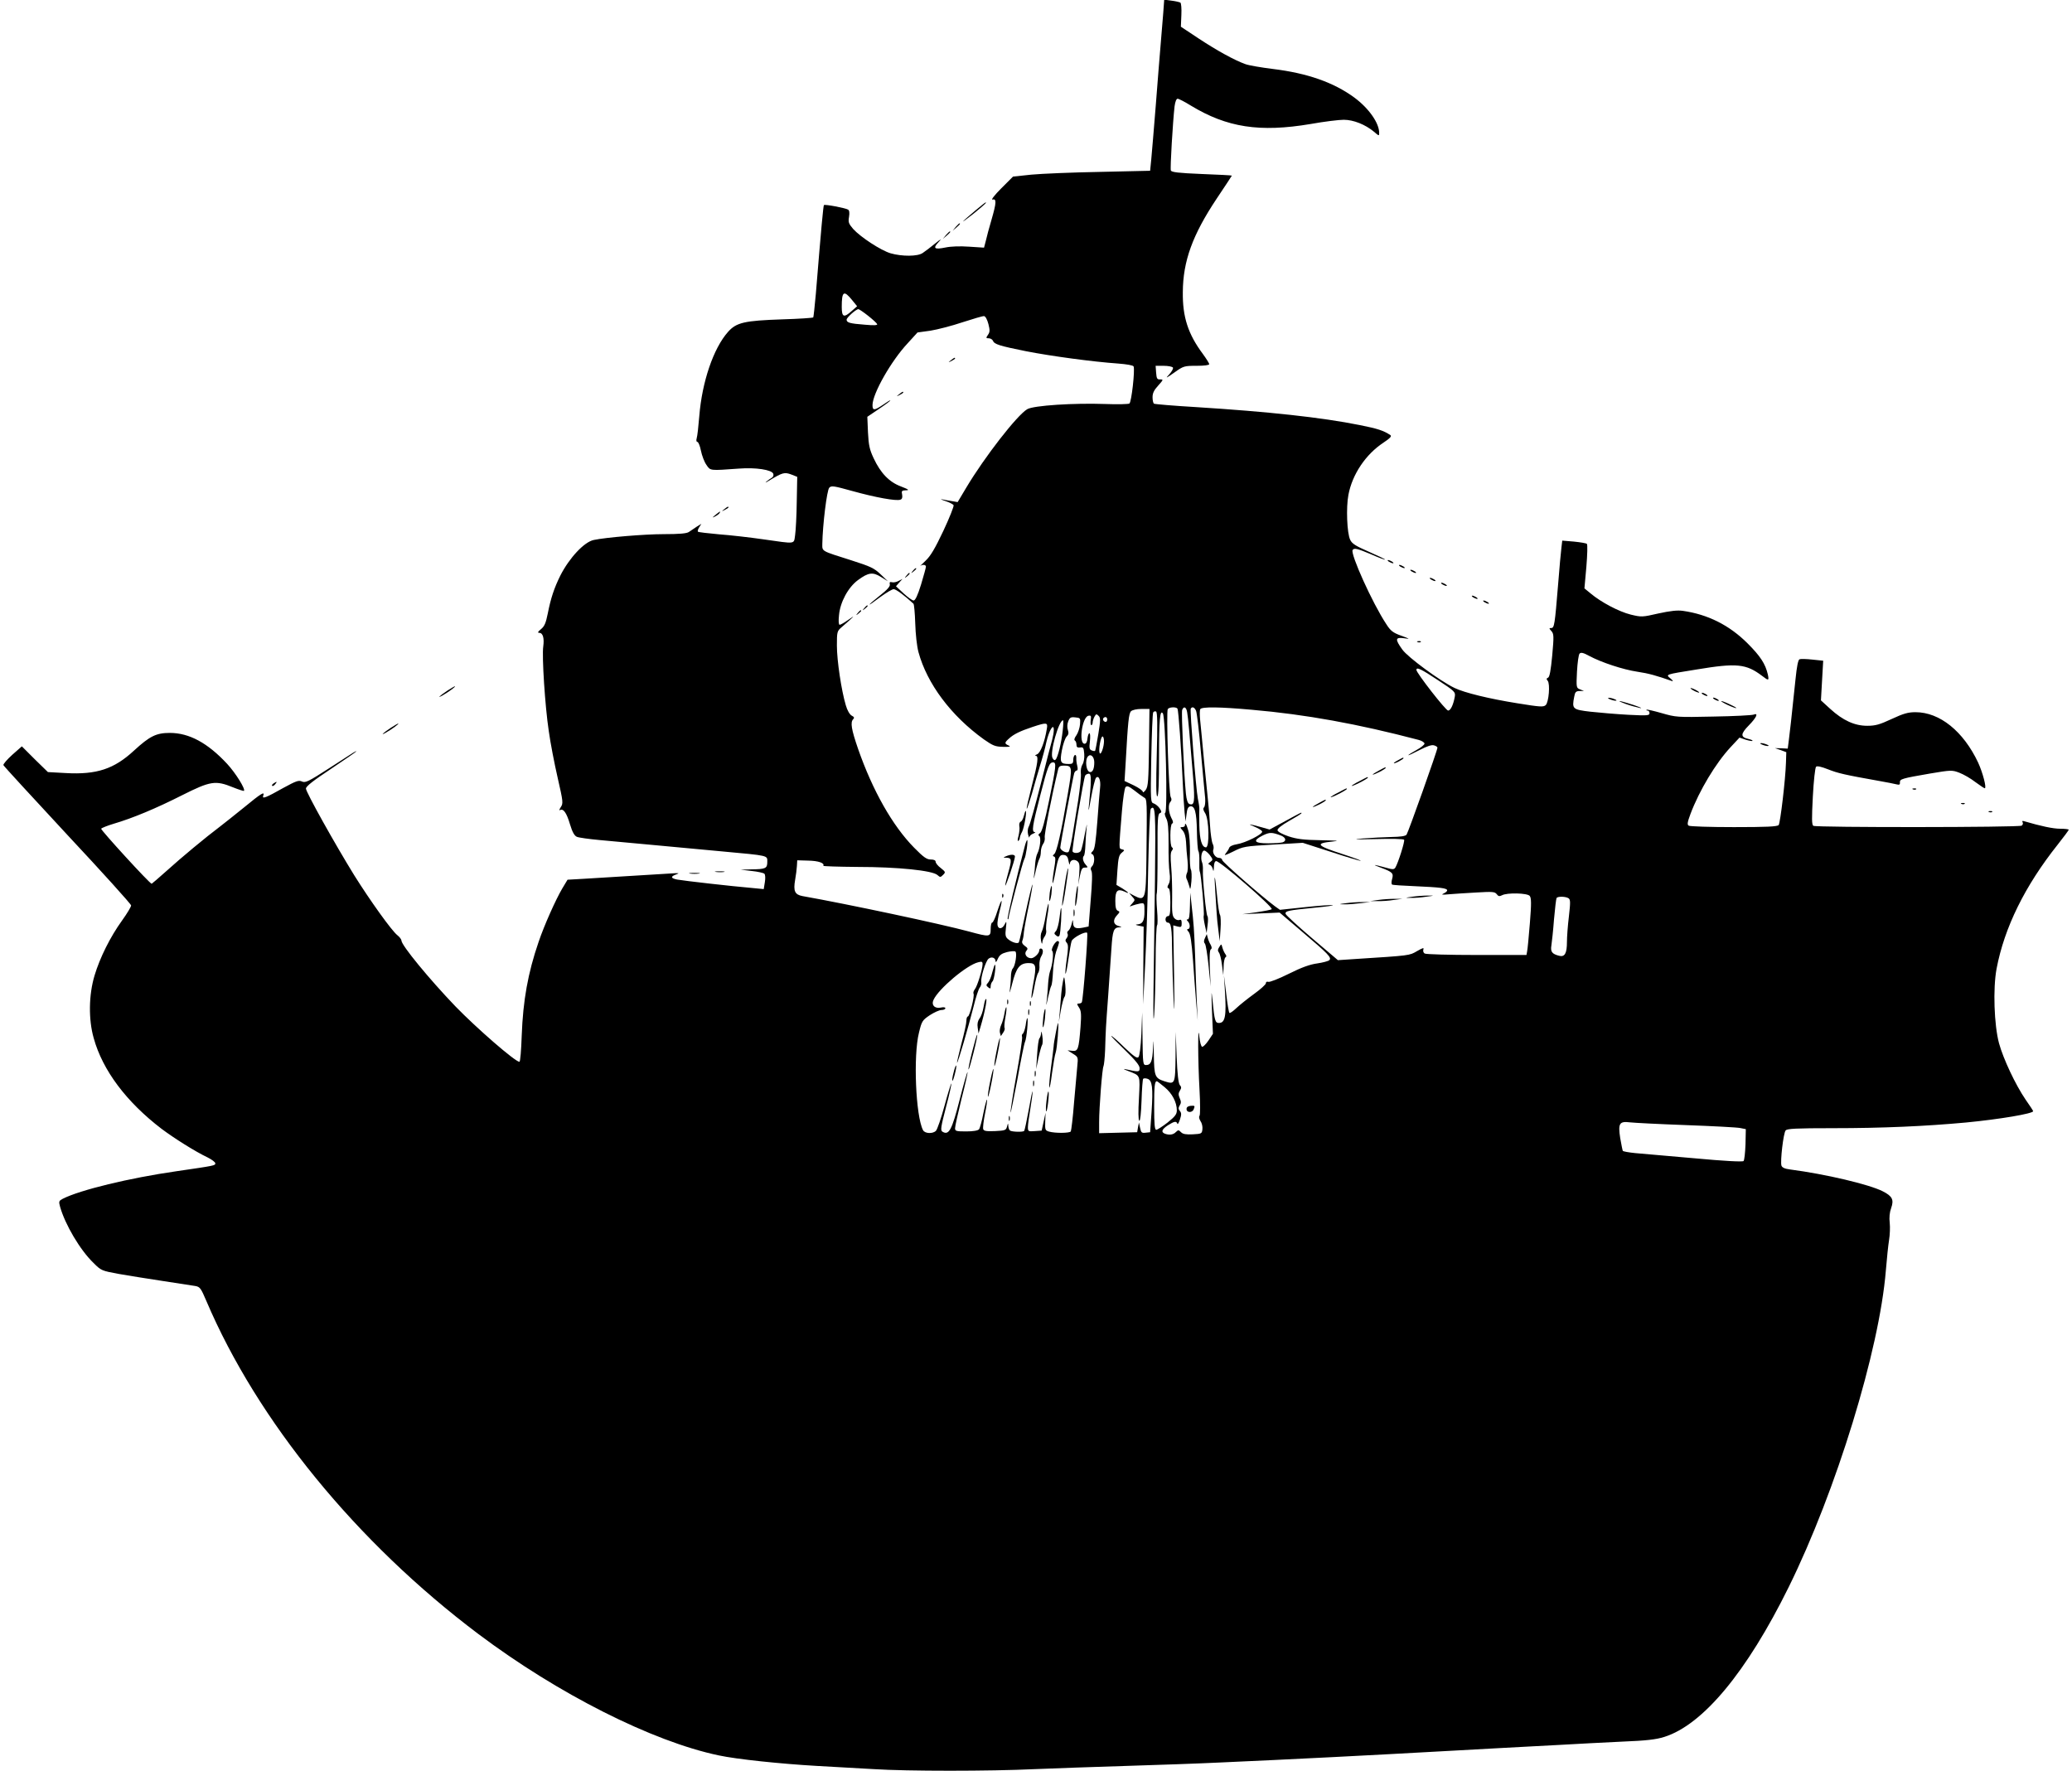 <?xml version="1.0" standalone="no"?>
<!DOCTYPE svg PUBLIC "-//W3C//DTD SVG 20010904//EN"
 "http://www.w3.org/TR/2001/REC-SVG-20010904/DTD/svg10.dtd">
<svg version="1.0" xmlns="http://www.w3.org/2000/svg"
 width="1280pt" height="1094pt" viewBox="0 0 1280 1094"
 preserveAspectRatio="xMidYMid meet">
<g transform="translate(0,1094) scale(0.1,-0.1)"
fill="#000000" stroke="none">
<path d="M7186 10859 c-4 -46 -11 -133 -16 -194 -5 -60 -19 -229 -30 -375 -12
-146 -24 -296 -28 -335 l-7 -70 -310 -7 c-170 -3 -361 -11 -424 -17 l-113 -12
-73 -73 c-40 -40 -64 -71 -54 -69 26 7 25 -18 -6 -125 -14 -48 -30 -106 -35
-130 l-11 -42 -92 6 c-57 4 -113 2 -146 -5 -68 -14 -80 -6 -44 32 23 25 19 24
-22 -9 -27 -22 -61 -48 -75 -57 -31 -22 -128 -22 -198 -2 -61 18 -187 101
-232 151 -27 32 -31 41 -25 74 4 25 2 40 -6 45 -16 10 -143 34 -149 28 -4 -4
-16 -131 -50 -548 -7 -77 -14 -143 -16 -146 -2 -3 -88 -9 -191 -12 -234 -8
-284 -19 -336 -78 -89 -100 -160 -307 -177 -519 -5 -63 -12 -125 -16 -137 -4
-14 -2 -23 4 -23 6 0 16 -24 22 -54 6 -30 21 -70 34 -88 25 -37 19 -36 201
-23 103 8 203 -7 212 -32 3 -9 0 -19 -8 -24 -8 -4 -23 -15 -34 -24 -11 -9 -4
-7 15 5 84 51 96 54 137 39 l38 -15 -3 -155 c-1 -85 -6 -176 -10 -204 -9 -59
9 -56 -197 -27 -82 12 -206 26 -274 31 -68 6 -126 13 -129 16 -4 3 0 16 7 27
l14 22 -29 -18 c-16 -11 -38 -25 -49 -33 -14 -9 -58 -13 -155 -13 -119 0 -357
-20 -432 -36 -59 -12 -151 -111 -206 -219 -39 -78 -60 -143 -78 -235 -12 -59
-20 -79 -42 -97 -20 -17 -23 -22 -10 -23 22 0 31 -33 24 -84 -9 -60 11 -370
34 -522 10 -73 35 -202 55 -289 34 -149 35 -158 19 -182 -9 -14 -11 -22 -5
-18 21 12 41 -16 62 -87 15 -50 28 -72 43 -78 11 -5 75 -14 141 -20 66 -6 212
-20 325 -30 113 -10 306 -28 430 -40 293 -27 280 -24 280 -65 0 -40 -10 -45
-98 -46 l-67 -2 69 -8 c38 -4 73 -12 78 -17 6 -6 7 -28 3 -52 l-7 -43 -72 7
c-129 11 -418 44 -463 52 -40 8 -42 19 -5 32 22 8 17 9 -28 6 -30 -2 -140 -9
-245 -15 -104 -6 -237 -14 -294 -18 l-105 -6 -33 -55 c-39 -66 -111 -226 -146
-330 -66 -192 -96 -362 -104 -577 -3 -90 -9 -163 -14 -163 -26 0 -264 207
-395 342 -163 170 -334 378 -334 407 0 7 -11 22 -25 33 -35 27 -170 216 -267
371 -118 191 -298 513 -298 535 0 14 45 49 155 122 85 57 155 105 155 107 0 5
6 9 -168 -104 -127 -82 -146 -91 -167 -81 -20 9 -36 3 -115 -40 -108 -61 -132
-70 -124 -48 11 29 -11 16 -118 -72 -59 -48 -125 -100 -147 -117 -93 -70 -243
-195 -328 -272 -51 -46 -95 -83 -96 -83 -12 0 -316 333 -312 340 3 5 38 19 78
31 116 34 262 95 422 176 175 88 206 93 314 49 35 -14 66 -24 68 -22 11 10
-52 111 -104 167 -120 129 -234 191 -354 191 -84 0 -124 -20 -221 -109 -123
-114 -231 -150 -423 -139 l-109 6 -81 79 -80 80 -59 -52 c-32 -29 -57 -58 -55
-64 2 -6 181 -200 396 -432 216 -231 393 -427 393 -435 0 -8 -25 -50 -56 -93
-73 -101 -137 -230 -170 -340 -36 -120 -38 -272 -5 -387 55 -199 202 -394 419
-560 79 -59 207 -140 285 -177 26 -13 47 -29 47 -36 0 -14 0 -14 -240 -49
-292 -42 -596 -116 -702 -170 -24 -13 -26 -16 -17 -49 31 -110 123 -267 207
-348 47 -47 51 -48 153 -67 57 -10 181 -30 274 -44 94 -14 184 -28 201 -31 29
-5 35 -13 69 -93 315 -740 928 -1491 1680 -2057 492 -370 1075 -664 1485 -750
112 -24 380 -52 605 -65 110 -6 270 -15 355 -20 201 -13 716 -13 990 0 118 5
375 14 570 20 195 6 454 15 575 21 433 19 955 46 1365 69 96 5 259 14 363 20
103 5 271 15 375 20 103 6 275 15 382 20 150 6 210 13 261 29 239 75 510 401
769 926 293 594 560 1463 600 1955 6 74 15 160 20 190 5 30 7 78 4 105 -4 32
-1 65 9 92 18 51 7 73 -52 103 -85 43 -352 106 -573 135 -33 4 -49 12 -53 24
-8 26 12 201 26 217 9 11 62 14 293 14 306 0 571 12 821 35 208 20 415 55 415
70 0 3 -21 35 -47 72 -62 91 -137 250 -164 348 -30 113 -38 336 -15 460 48
254 175 512 377 766 38 48 69 90 69 93 0 3 -24 6 -53 6 -44 0 -119 16 -221 46
-13 4 -16 2 -11 -6 4 -7 1 -16 -6 -21 -17 -11 -1269 -12 -1287 -1 -10 7 -10
45 -3 181 5 96 14 178 20 184 6 6 31 1 74 -16 61 -24 98 -33 317 -72 47 -8 95
-18 107 -21 16 -4 21 -2 20 12 -2 21 12 25 186 55 131 22 136 22 181 5 26 -10
70 -35 98 -57 29 -21 55 -39 59 -39 13 0 -12 96 -41 159 -91 193 -237 311
-387 311 -45 0 -74 -8 -147 -42 -75 -35 -101 -42 -151 -42 -78 0 -150 33 -228
104 l-58 53 7 123 7 122 -67 7 c-36 4 -72 5 -79 2 -9 -3 -17 -44 -25 -123 -28
-266 -34 -321 -41 -374 l-7 -55 -39 2 -40 1 35 -12 35 -13 -2 -64 c-3 -104
-35 -373 -45 -386 -8 -10 -76 -13 -277 -13 -146 0 -272 4 -279 9 -10 6 -8 21
11 72 55 146 156 314 248 413 l55 59 38 -13 c20 -6 40 -10 42 -7 3 3 -9 8 -26
12 -49 11 -48 31 4 84 47 48 61 79 29 66 -10 -4 -121 -10 -248 -12 -226 -5
-232 -4 -319 21 -49 14 -91 24 -94 21 -3 -3 0 -5 6 -5 7 0 12 -7 12 -16 0 -15
-13 -16 -132 -10 -73 4 -178 13 -233 19 -111 13 -115 17 -100 93 5 28 10 34
33 35 l27 0 -24 10 c-23 9 -24 11 -19 110 3 55 10 105 16 111 9 9 24 5 59 -14
74 -40 210 -85 298 -98 68 -10 119 -24 215 -58 8 -3 4 4 -10 16 -31 26 -37 24
162 56 247 41 305 35 404 -40 40 -31 43 -30 35 9 -15 66 -47 114 -125 192
-113 113 -246 179 -399 201 -35 5 -78 0 -152 -16 -100 -23 -105 -23 -171 -7
-73 18 -184 77 -247 130 l-39 32 12 134 c6 73 8 137 3 141 -4 4 -40 10 -80 14
l-72 6 -5 -42 c-3 -24 -13 -128 -21 -233 -20 -244 -23 -265 -42 -265 -14 0
-14 -2 1 -19 15 -17 16 -30 5 -151 -9 -93 -16 -133 -26 -137 -10 -4 -11 -9 -2
-19 16 -19 7 -131 -12 -150 -14 -13 -33 -12 -175 11 -175 28 -327 65 -389 95
-89 43 -288 189 -322 237 -46 64 -44 77 10 70 40 -6 39 -5 -18 16 -50 18 -65
30 -91 71 -85 128 -223 434 -208 458 9 14 30 9 115 -27 45 -20 83 -34 85 -32
2 2 -42 23 -99 48 -82 36 -105 50 -116 74 -20 40 -26 201 -11 278 24 127 107
250 216 322 42 28 53 40 43 47 -42 28 -79 40 -190 62 -233 47 -565 83 -1012
111 -137 8 -253 18 -258 21 -5 3 -9 21 -9 40 0 25 9 44 35 72 32 36 33 38 12
38 -19 -1 -22 5 -25 42 l-3 42 50 0 c27 0 53 -5 57 -11 3 -6 -7 -24 -22 -41
-26 -28 -23 -27 30 10 57 41 62 42 138 42 47 0 78 4 78 10 0 6 -18 34 -39 63
-91 122 -126 228 -124 382 1 192 60 354 210 579 51 76 93 140 93 141 0 2 -84
6 -186 10 -145 6 -187 11 -191 22 -5 13 12 298 23 396 4 29 11 47 19 47 7 0
44 -19 81 -42 224 -136 426 -167 741 -114 83 15 175 26 204 26 60 0 133 -29
187 -74 31 -27 32 -27 32 -7 0 61 -64 152 -153 218 -128 94 -291 151 -504 177
-72 9 -149 22 -170 30 -67 24 -174 83 -288 158 l-110 73 3 72 c2 40 -1 73 -6
77 -6 3 -30 9 -55 12 l-45 6 -6 -83z m-1922 -1773 l31 -38 -33 -29 c-49 -44
-62 -39 -62 25 0 97 13 105 64 42z m99 -97 c29 -23 54 -46 56 -52 2 -7 -22 -8
-77 -3 -93 7 -112 13 -112 31 0 13 58 65 73 65 4 0 31 -18 60 -41z m743 -51
c10 -39 9 -50 -3 -67 -13 -19 -12 -21 5 -21 11 0 22 -7 26 -15 8 -22 41 -32
205 -65 153 -30 411 -65 568 -76 53 -4 94 -11 96 -18 9 -23 -13 -220 -26 -229
-6 -4 -73 -6 -148 -3 -196 7 -444 -9 -483 -32 -62 -36 -263 -294 -377 -485
l-53 -89 -35 6 c-20 3 -47 8 -61 11 -14 3 -5 -2 19 -10 25 -8 48 -20 52 -26 3
-6 -25 -77 -63 -158 -52 -110 -79 -156 -111 -186 -23 -22 -38 -37 -33 -32 15
11 36 9 36 -4 0 -7 -14 -56 -30 -110 -21 -68 -36 -99 -46 -99 -8 0 -36 20 -62
44 l-47 44 20 23 20 22 -24 -12 c-12 -7 -31 -11 -41 -8 -13 3 -16 0 -13 -13 3
-12 -15 -33 -61 -69 -86 -68 -85 -76 0 -11 37 27 75 50 85 50 14 0 66 -38 122
-90 4 -4 9 -58 11 -121 2 -67 10 -141 20 -178 53 -195 201 -393 404 -539 56
-39 70 -45 118 -46 42 -1 50 1 35 8 -27 12 -26 18 2 43 29 27 68 46 146 72 88
29 95 28 88 -11 -13 -81 -39 -149 -60 -158 -12 -5 -16 -9 -9 -9 19 -1 14 -42
-24 -187 -19 -75 -34 -138 -31 -140 2 -3 16 40 32 93 15 54 37 132 50 173 13
41 31 106 39 145 17 74 46 121 46 75 0 -14 -5 -41 -10 -60 -6 -19 -38 -143
-71 -275 -34 -132 -66 -249 -73 -260 -7 -12 -9 -32 -5 -50 4 -16 7 -24 8 -17
0 7 11 17 24 22 12 5 16 9 10 9 -21 1 -16 36 33 226 47 183 56 205 80 205 21
0 18 -27 -25 -235 -27 -131 -44 -192 -55 -201 -12 -8 -14 -14 -6 -19 13 -8 5
-77 -12 -109 -6 -11 -11 -38 -13 -60 -1 -23 -5 -59 -8 -81 -3 -22 1 -11 9 25
8 36 19 73 24 82 6 10 10 30 10 46 0 15 6 37 14 48 8 10 12 29 10 40 -4 17 44
263 83 422 4 16 12 22 32 22 56 0 57 -4 27 -177 -41 -240 -68 -357 -83 -369
-11 -10 -11 -13 -1 -16 10 -4 10 -19 -1 -82 -7 -43 -11 -80 -8 -82 2 -2 10 29
17 68 16 91 25 110 53 106 16 -2 24 -12 28 -38 4 -19 7 -27 8 -17 1 24 27 32
47 16 13 -10 15 -26 11 -79 l-6 -65 10 53 c9 43 14 52 31 52 20 0 20 1 5 18
-17 19 -22 44 -11 55 4 4 8 33 9 64 1 32 5 83 8 113 4 30 -1 12 -11 -40 -9
-52 -21 -101 -25 -107 -9 -15 -43 -17 -51 -4 -6 9 68 453 78 470 4 6 14 11 23
11 16 0 16 -41 -2 -215 -2 -27 4 2 15 65 11 63 25 119 31 125 17 17 30 -16 25
-60 -3 -22 -10 -116 -17 -209 -10 -127 -16 -172 -28 -184 -12 -11 -13 -16 -3
-20 16 -5 15 -58 -2 -74 -9 -9 -10 -17 -4 -28 7 -10 5 -73 -4 -180 l-13 -164
-34 -7 c-46 -9 -61 -2 -62 30 -1 23 -2 22 -9 -8 -4 -18 -14 -37 -20 -41 -7 -4
-9 -13 -5 -19 4 -7 1 -18 -5 -26 -10 -12 -10 -18 0 -30 10 -11 10 -33 0 -100
-7 -48 -10 -88 -8 -91 3 -2 11 37 18 88 7 51 16 102 20 114 8 21 85 62 96 51
7 -6 -25 -416 -33 -429 -2 -5 -11 -8 -19 -8 -12 0 -12 -4 2 -25 13 -20 15 -40
9 -121 -11 -137 -15 -150 -51 -146 l-29 3 33 -21 c32 -20 33 -21 27 -78 -3
-31 -12 -132 -20 -224 -7 -92 -17 -172 -20 -178 -7 -11 -96 -12 -135 -1 -23 7
-25 11 -23 62 l2 54 -12 -55 -12 -55 -42 -3 c-41 -3 -43 -2 -43 25 0 15 7 66
15 113 8 47 14 94 14 105 -1 11 -11 -37 -23 -107 -13 -71 -26 -131 -29 -135
-8 -8 -74 -6 -87 2 -6 4 -10 16 -11 28 -1 20 -2 20 -8 -3 -6 -23 -12 -25 -74
-28 -52 -2 -69 0 -73 12 -3 8 2 51 11 96 9 45 15 84 12 86 -2 3 -12 -35 -22
-83 -9 -49 -22 -94 -27 -100 -7 -8 -36 -13 -79 -13 -63 0 -69 2 -69 20 0 12
18 93 40 182 23 88 39 162 37 164 -2 3 -24 -73 -48 -168 -49 -191 -67 -225
-108 -199 -12 8 -8 32 23 151 21 78 35 144 33 146 -2 2 -21 -59 -42 -137 -21
-78 -45 -147 -53 -155 -19 -20 -69 -18 -80 4 -45 86 -61 460 -25 602 17 71 21
77 67 108 26 17 59 32 72 32 13 0 24 5 24 11 0 6 -11 8 -28 4 -38 -8 -60 16
-45 48 31 68 205 215 276 232 22 6 27 4 27 -11 0 -31 -33 -138 -48 -156 -7 -9
-11 -21 -8 -27 8 -13 -24 -141 -35 -141 -5 0 -9 -12 -9 -27 0 -16 -14 -79 -31
-142 -16 -62 -28 -115 -27 -117 5 -4 70 220 103 350 13 54 30 105 37 114 7 8
12 23 10 34 -5 28 27 131 45 145 19 15 43 6 43 -16 1 -9 7 -2 14 15 11 24 23
33 57 42 25 6 48 7 52 3 11 -11 -1 -87 -16 -104 -7 -6 -12 -30 -12 -52 0 -22
-4 -60 -7 -85 -4 -25 3 -5 15 43 25 99 47 127 102 127 45 0 49 -16 29 -122 -9
-49 -14 -91 -12 -94 3 -2 11 29 18 68 7 40 17 79 23 87 6 7 10 29 8 48 -1 19
4 44 12 56 14 23 12 47 -4 47 -5 0 -9 -5 -9 -12 0 -18 -31 -48 -50 -48 -28 0
-45 27 -30 45 11 13 10 18 -9 31 -15 11 -20 21 -15 33 4 9 8 32 9 51 2 19 15
93 30 163 15 71 25 130 23 132 -2 3 -21 -75 -42 -172 -20 -97 -39 -181 -42
-185 -7 -11 -44 0 -68 21 -15 13 -17 25 -12 66 5 45 4 47 -7 25 -15 -31 -41
-33 -45 -4 -2 12 4 50 13 84 22 85 14 85 -14 0 -12 -39 -26 -70 -32 -70 -5 0
-9 -18 -9 -40 0 -49 -6 -50 -134 -15 -174 47 -747 169 -1029 219 -47 9 -57 31
-45 100 5 28 10 67 11 86 l2 35 68 -2 c62 -1 103 -15 93 -32 -2 -3 93 -6 212
-7 248 0 462 -22 493 -50 17 -15 19 -15 35 1 16 16 16 18 -14 42 -18 13 -32
31 -32 39 0 9 -11 14 -31 14 -24 0 -44 14 -102 73 -133 135 -256 352 -346 610
-42 122 -49 165 -30 184 8 8 6 14 -10 22 -12 7 -27 32 -36 64 -27 90 -55 276
-55 368 0 84 1 90 28 113 85 74 89 79 43 47 -24 -17 -48 -31 -54 -31 -6 0 -8
23 -4 59 7 81 57 173 117 217 65 48 92 51 143 19 l42 -26 -45 43 c-40 38 -61
48 -180 86 -192 61 -180 54 -180 104 2 114 28 330 43 345 13 14 28 11 144 -21
140 -39 271 -63 295 -53 11 3 14 14 11 31 -5 23 -2 26 23 27 24 0 18 5 -31 24
-72 27 -125 82 -168 174 -25 53 -31 80 -35 160 l-4 96 71 48 c39 26 71 50 71
53 0 3 -20 -9 -44 -26 -55 -37 -66 -38 -66 -2 1 71 115 272 217 381 l61 67 80
11 c43 7 133 30 198 52 65 21 125 39 133 38 9 -1 20 -22 27 -49z m2777 -2200
c105 -69 109 -73 104 -103 -9 -50 -26 -85 -41 -85 -15 0 -196 233 -196 251 0
20 29 6 133 -63z m-1609 -176 c6 -10 24 -254 32 -447 3 -77 9 -165 12 -195 l6
-55 6 45 c3 31 10 46 22 48 29 6 40 -36 42 -152 1 -61 5 -117 9 -124 5 -7 7
-36 6 -65 -1 -29 0 -57 3 -63 8 -12 30 -263 24 -272 -2 -4 1 -30 7 -57 l11
-50 6 50 c4 28 3 52 -1 55 -8 6 -31 235 -28 284 1 17 -1 38 -5 48 -11 25 -3
73 13 73 8 0 23 -13 35 -28 20 -27 20 -29 3 -42 -15 -10 -15 -14 -3 -18 8 -3
16 -16 19 -29 3 -15 5 -10 6 15 0 23 6 37 14 37 25 0 355 -286 343 -297 -4 -4
-46 -12 -94 -19 l-87 -12 115 5 115 5 135 -115 c166 -141 188 -163 172 -179
-6 -6 -40 -15 -74 -20 -45 -6 -96 -24 -176 -64 -62 -31 -119 -53 -127 -50 -9
3 -15 0 -15 -9 0 -7 -33 -37 -72 -65 -40 -29 -90 -69 -110 -88 -21 -20 -40
-33 -43 -30 -4 3 -13 57 -20 119 l-14 114 6 -95 c10 -156 2 -200 -37 -200 -23
0 -27 14 -39 135 -8 76 -8 68 -4 -56 l6 -146 -28 -42 c-16 -23 -33 -40 -39
-38 -6 2 -14 30 -17 63 -10 102 -9 -153 1 -326 5 -88 5 -159 0 -164 -5 -5 -2
-19 6 -32 9 -12 14 -35 12 -51 -3 -27 -6 -28 -59 -31 -42 -2 -61 1 -73 13 -15
15 -17 15 -32 1 -16 -17 -41 -20 -68 -10 -25 10 -19 27 19 52 40 25 52 27 58
10 2 -7 9 4 16 25 10 30 10 41 0 53 -10 12 -10 20 -1 35 9 14 9 24 0 44 -9 21
-9 31 1 47 10 16 10 23 -1 35 -8 11 -15 67 -19 172 l-6 156 -1 -153 c-2 -171
-3 -173 -69 -152 -58 19 -63 30 -65 164 -2 96 -3 105 -5 41 -4 -83 -13 -105
-44 -105 -18 0 -19 11 -21 163 l-2 162 -5 -132 c-4 -82 -11 -137 -18 -144 -9
-9 -28 4 -86 59 -40 40 -77 72 -82 72 -4 0 34 -39 84 -87 65 -63 91 -95 91
-112 0 -25 -4 -25 -90 -6 -14 3 -5 -3 20 -12 77 -30 73 -21 66 -168 -5 -82 -4
-135 2 -139 6 -3 11 45 14 124 2 71 7 132 10 135 4 4 16 4 27 0 29 -9 35 -55
25 -203 l-9 -127 -28 -3 c-24 -3 -28 1 -34 30 l-7 33 -6 -30 -5 -30 -118 -3
-117 -3 0 68 c0 91 19 333 27 346 3 6 8 51 10 101 4 130 4 132 19 336 7 102
16 232 20 290 7 111 14 129 48 131 19 1 18 2 -4 8 -33 9 -37 37 -10 66 18 19
19 23 6 28 -12 5 -16 21 -16 62 0 62 13 76 56 57 35 -17 29 -7 -12 19 l-37 22
6 91 c5 75 10 94 26 107 19 16 20 17 2 22 -20 5 -20 -7 0 237 6 74 16 140 22
147 10 10 21 5 54 -20 22 -18 49 -37 59 -43 21 -12 20 -8 16 -387 -3 -244 -7
-256 -75 -221 l-32 17 19 -22 c19 -21 19 -21 0 -43 -19 -21 -19 -21 1 -13 11
4 32 10 48 13 27 4 27 4 27 -50 0 -57 -11 -77 -44 -79 -14 -1 -11 -4 9 -8 l30
-6 -2 -240 -1 -240 12 240 c7 132 16 402 19 599 4 198 11 364 16 369 28 28 31
-12 26 -431 -3 -235 -7 -542 -9 -682 -2 -163 -1 -221 4 -160 4 52 8 197 9 322
0 125 5 229 9 232 4 2 4 44 0 93 -4 48 -5 95 -2 103 3 8 5 122 5 253 -1 200 1
239 14 243 12 5 12 9 -1 30 -9 13 -25 26 -36 30 -20 6 -21 11 -16 278 3 150 8
278 12 285 4 6 12 8 18 5 8 -5 9 -84 4 -266 -5 -179 -4 -258 3 -258 8 0 11 80
11 248 0 224 6 292 24 264 16 -27 30 -609 14 -614 -5 -2 -2 -17 6 -33 12 -22
15 -61 15 -160 -1 -71 2 -151 6 -176 5 -31 3 -55 -5 -70 -10 -17 -10 -24 -1
-27 7 -2 11 -34 11 -88 0 -68 -3 -84 -15 -84 -8 0 -15 -9 -15 -20 0 -11 6 -20
14 -20 21 0 26 -32 27 -185 1 -77 5 -210 9 -295 5 -105 6 -55 3 154 l-5 309
26 -7 c23 -6 26 -3 26 20 0 19 -4 25 -15 20 -8 -3 -22 2 -30 11 -13 13 -16 37
-14 127 1 61 -2 148 -6 193 -5 59 -4 87 4 97 8 10 9 16 1 21 -14 9 -13 142 1
147 8 3 7 14 -5 35 -18 37 -21 84 -5 100 7 7 8 17 1 29 -12 22 -28 526 -18
543 8 13 52 15 60 3z m60 -24 c6 -33 16 -145 37 -406 11 -147 8 -171 -24 -159
-10 4 -17 26 -21 64 -12 119 -29 501 -23 517 10 26 26 18 31 -16z m55 10 c5
-13 19 -129 30 -258 12 -129 23 -256 26 -281 2 -26 -1 -51 -7 -57 -7 -7 -5
-18 7 -36 24 -36 28 -211 5 -211 -25 0 -39 46 -41 135 -1 47 -1 92 0 100 1 8
-3 38 -9 65 -12 60 -50 546 -44 557 9 15 24 8 33 -14z m344 7 c334 -29 653
-87 1030 -186 20 -5 37 -16 37 -23 0 -7 -22 -25 -50 -40 -27 -15 -50 -29 -50
-32 0 -2 31 12 69 32 47 24 76 34 90 29 12 -3 21 -10 21 -14 0 -17 -181 -525
-191 -538 -8 -9 -38 -13 -93 -14 -44 -1 -124 -5 -176 -9 -72 -6 -54 -7 77 -4
99 3 174 1 177 -4 6 -9 -37 -144 -54 -172 -8 -12 -16 -13 -57 -1 -80 22 -91
22 -34 1 73 -27 81 -35 71 -70 -5 -17 -5 -32 0 -35 4 -3 68 -7 141 -10 157 -7
199 -12 199 -26 0 -5 -10 -14 -22 -19 -17 -8 -9 -9 32 -5 30 2 106 8 169 11
101 6 115 5 127 -10 10 -14 17 -15 33 -7 31 17 156 14 171 -4 10 -13 11 -45 1
-168 -7 -84 -14 -162 -17 -174 l-4 -23 -308 0 c-169 0 -313 4 -321 9 -8 5 -11
16 -8 25 5 13 -4 10 -39 -10 -48 -28 -41 -27 -384 -49 l-105 -7 -160 136 c-88
75 -161 142 -163 150 -4 18 16 22 178 38 74 7 125 14 112 16 -13 2 -91 -4
-174 -13 l-151 -16 -31 22 c-81 60 -326 274 -326 286 0 7 -9 13 -20 13 -22 0
-43 32 -34 53 3 9 1 24 -5 35 -5 10 -13 61 -16 113 -3 52 -8 114 -11 139 -3
25 -14 137 -25 250 -10 113 -22 231 -25 262 -3 31 -3 62 1 67 9 15 120 14 318
-4z m-635 -232 c-3 -207 -5 -241 -20 -263 -10 -13 -18 -19 -18 -12 0 7 -25 25
-56 40 l-57 27 7 115 c14 251 19 302 33 316 9 8 35 14 64 14 l50 0 -3 -237z
m-313 82 c-9 -55 -18 -101 -20 -104 -2 -2 -12 -1 -21 3 -14 5 -16 15 -11 56 3
28 2 50 -3 50 -5 0 -10 -15 -12 -32 -2 -21 -8 -33 -18 -33 -38 0 -15 166 24
173 16 3 18 -1 14 -27 -2 -17 -1 -31 4 -31 4 0 8 7 8 16 0 8 5 25 11 36 10 18
13 18 25 6 13 -12 13 -27 -1 -113z m-113 60 c-2 -22 -12 -52 -22 -67 -12 -16
-16 -29 -10 -33 6 -3 10 -15 10 -26 0 -15 6 -19 23 -17 19 3 22 -2 25 -40 2
-26 -3 -53 -11 -65 -8 -13 -12 -36 -10 -54 3 -17 -5 -91 -16 -165 -12 -73 -28
-173 -36 -222 -8 -49 -19 -94 -24 -99 -11 -11 -51 9 -51 27 0 15 78 434 86
459 3 9 10 17 16 17 6 0 7 10 3 28 -4 15 -7 37 -6 50 0 13 -3 20 -9 17 -6 -3
-10 -17 -10 -31 0 -20 -5 -24 -27 -24 -52 0 -57 10 -43 85 7 37 20 75 29 84
12 12 14 23 8 41 -5 15 -5 36 2 53 9 24 16 28 43 25 32 -3 33 -4 30 -43z m168
30 c0 -8 -4 -15 -9 -15 -13 0 -22 16 -14 24 11 11 23 6 23 -9z m-275 -69 c-8
-75 -30 -165 -44 -179 -6 -6 -13 -2 -19 10 -18 32 39 233 65 233 3 0 2 -29 -2
-64z m255 -65 c0 -37 -20 -91 -27 -73 -8 20 7 102 18 102 5 0 9 -13 9 -29z
m-60 -131 c0 -38 -9 -60 -25 -60 -25 0 -35 76 -13 98 17 17 38 -4 38 -38z
m2929 -839 c13 -8 13 -25 3 -113 -7 -57 -12 -127 -12 -156 0 -71 -13 -96 -48
-87 -44 11 -55 25 -48 65 3 20 11 92 16 160 6 68 13 127 16 132 7 11 55 10 73
-1z m-2494 -1168 c46 -38 75 -93 75 -143 0 -24 -11 -38 -57 -75 -32 -25 -64
-45 -70 -45 -10 0 -13 35 -13 143 0 128 3 157 17 157 2 0 24 -17 48 -37z
m3220 -234 c165 -6 316 -14 335 -18 l35 -7 -2 -94 c-2 -52 -7 -98 -12 -103 -6
-6 -120 0 -303 17 -161 14 -326 29 -366 32 -40 4 -74 10 -77 14 -2 4 -9 39
-16 79 -14 91 -5 105 60 97 25 -3 181 -11 346 -17z"/>
<path d="M5874 8714 c-18 -14 -18 -15 4 -4 12 6 22 13 22 15 0 8 -5 6 -26 -11z"/>
<path d="M5554 8504 c-18 -14 -18 -15 4 -4 12 6 22 13 22 15 0 8 -5 6 -26 -11z"/>
<path d="M5639 7413 c-13 -16 -12 -17 4 -4 9 7 17 15 17 17 0 8 -8 3 -21 -13z"/>
<path d="M5599 7383 c-13 -16 -12 -17 4 -4 16 13 21 21 13 21 -2 0 -10 -8 -17
-17z"/>
<path d="M5339 7183 c-13 -16 -12 -17 4 -4 9 7 17 15 17 17 0 8 -8 3 -21 -13z"/>
<path d="M5299 7153 c-13 -16 -12 -17 4 -4 9 7 17 15 17 17 0 8 -8 3 -21 -13z"/>
<path d="M6325 5899 c-4 -17 -13 -33 -19 -35 -8 -3 -11 -15 -9 -28 3 -13 0
-39 -5 -60 -6 -21 -7 -34 -1 -31 5 4 9 12 9 18 0 7 6 24 14 38 13 25 31 129
22 129 -2 0 -7 -14 -11 -31z"/>
<path d="M6331 5713 c-52 -196 -111 -447 -106 -451 3 -3 5 -1 5 4 1 23 90 357
98 367 9 12 25 117 17 117 -2 0 -9 -17 -14 -37z"/>
<path d="M6215 5650 c-19 -8 -19 -9 2 -9 33 -1 34 -12 13 -87 -11 -38 -20 -76
-20 -84 1 -17 60 158 60 178 0 14 -25 15 -55 2z"/>
<path d="M6576 5464 c-10 -63 -17 -117 -14 -119 2 -3 13 47 22 111 10 63 17
117 14 119 -2 3 -13 -47 -22 -111z"/>
<path d="M6485 5425 c-3 -26 -4 -49 -2 -51 3 -3 8 16 12 41 3 26 4 49 2 51 -3
3 -8 -16 -12 -41z"/>
<path d="M6646 5409 c-4 -33 -5 -63 -3 -66 3 -2 8 23 12 57 4 34 5 63 2 66 -2
3 -7 -23 -11 -57z"/>
<path d="M6191 5404 c0 -11 3 -14 6 -6 3 7 2 16 -1 19 -3 4 -6 -2 -5 -13z"/>
<path d="M6460 5283 c-7 -43 -18 -87 -24 -98 -7 -12 -9 -34 -5 -55 3 -19 7
-26 8 -14 0 11 7 29 15 39 7 10 11 26 9 36 -3 10 0 50 7 89 7 39 10 73 7 76
-2 2 -10 -31 -17 -73z"/>
<path d="M6545 5268 c-4 -35 -14 -70 -21 -79 -13 -14 -13 -18 0 -28 10 -9 16
-9 21 -1 7 11 16 170 10 170 -2 0 -6 -28 -10 -62z"/>
<path d="M6632 5300 c0 -19 2 -27 5 -17 2 9 2 25 0 35 -3 9 -5 1 -5 -18z"/>
<path d="M6508 5100 c-9 -16 -13 -32 -8 -35 11 -7 2 -87 -13 -125 -5 -14 -10
-47 -12 -75 -1 -27 -5 -72 -8 -100 -6 -46 -5 -45 7 11 7 33 16 66 20 73 5 7 9
47 11 89 2 42 11 97 19 122 22 61 22 62 11 66 -5 2 -18 -10 -27 -26z"/>
<path d="M6130 4933 c-6 -27 -18 -55 -26 -64 -13 -14 -13 -18 1 -29 13 -10 15
-9 15 7 0 10 5 24 12 31 10 10 23 102 14 102 -2 0 -9 -21 -16 -47z"/>
<path d="M6567 4880 c-4 -19 -9 -55 -11 -80 -2 -25 -6 -74 -9 -110 l-6 -65 12
71 c7 39 17 78 23 85 7 9 8 37 5 74 -6 56 -7 58 -14 25z"/>
<path d="M6087 4763 c-3 -4 -8 -27 -12 -50 -4 -23 -14 -53 -24 -65 -11 -16
-15 -34 -11 -58 l5 -35 12 40 c30 101 47 197 30 168z"/>
<path d="M6222 4750 c0 -14 2 -19 5 -12 2 6 2 18 0 25 -3 6 -5 1 -5 -13z"/>
<path d="M6362 4740 c0 -14 2 -19 5 -12 2 6 2 18 0 25 -3 6 -5 1 -5 -13z"/>
<path d="M6205 4678 c-4 -24 -13 -55 -20 -70 -7 -15 -11 -37 -8 -48 l6 -21 14
21 c8 11 12 24 9 29 -3 5 -1 34 5 66 6 31 8 59 6 62 -3 2 -8 -15 -12 -39z"/>
<path d="M6352 4685 c0 -16 2 -22 5 -12 2 9 2 23 0 30 -3 6 -5 -1 -5 -18z"/>
<path d="M6445 4655 c-3 -31 -5 -59 -2 -61 3 -3 8 20 12 51 3 31 5 59 2 61 -3
3 -8 -20 -12 -51z"/>
<path d="M6336 4605 c-4 -24 -12 -47 -17 -51 -6 -3 -8 -12 -5 -20 3 -8 -13
-114 -35 -236 -22 -122 -38 -226 -36 -231 1 -5 20 87 42 204 21 118 42 222 47
232 10 19 22 147 14 147 -2 0 -7 -20 -10 -45z"/>
<path d="M6522 4558 c-7 -35 -13 -72 -13 -83 -1 -11 -8 -69 -16 -128 -8 -59
-13 -116 -11 -125 2 -9 10 30 17 88 8 58 18 116 23 129 8 22 21 181 14 181 -1
0 -8 -28 -14 -62z"/>
<path d="M6432 4560 c-1 -15 -6 -30 -11 -35 -5 -6 -11 -50 -14 -100 l-6 -90
14 68 c8 38 18 74 22 80 5 7 6 32 2 57 -3 25 -7 34 -7 20z"/>
<path d="M6006 4444 c-15 -59 -25 -108 -23 -111 3 -2 16 44 31 103 15 59 25
108 23 111 -3 2 -16 -44 -31 -103z"/>
<path d="M6156 4444 c-10 -47 -15 -88 -13 -90 2 -3 12 34 21 82 10 47 15 88
13 90 -2 3 -12 -34 -21 -82z"/>
<path d="M5891 4314 c-7 -25 -10 -48 -8 -51 3 -2 10 17 16 43 7 25 10 48 8 51
-3 2 -10 -17 -16 -43z"/>
<path d="M6116 4254 c-10 -47 -15 -88 -13 -90 2 -3 12 34 21 82 10 47 15 88
13 90 -2 3 -12 -34 -21 -82z"/>
<path d="M6392 4305 c0 -16 2 -22 5 -12 2 9 2 23 0 30 -3 6 -5 -1 -5 -18z"/>
<path d="M6382 4245 c0 -16 2 -22 5 -12 2 9 2 23 0 30 -3 6 -5 -1 -5 -18z"/>
<path d="M6465 4140 c-4 -34 -5 -63 -2 -66 3 -3 8 22 12 56 4 34 5 63 2 66 -3
3 -8 -22 -12 -56z"/>
<path d="M6232 4030 c0 -14 2 -19 5 -12 2 6 2 18 0 25 -3 6 -5 1 -5 -13z"/>
<path d="M7320 5840 c0 -5 -7 -10 -17 -10 -14 0 -14 -2 3 -21 12 -14 19 -38
21 -72 1 -29 5 -80 9 -113 4 -36 2 -69 -4 -79 -5 -11 -6 -25 -2 -34 5 -9 12
-29 17 -46 6 -26 8 -22 13 30 3 33 1 65 -3 72 -5 7 -8 54 -6 105 1 51 -3 112
-10 136 -11 39 -21 55 -21 32z"/>
<path d="M7507 5440 c3 -52 7 -115 9 -140 1 -25 6 -74 11 -110 l8 -65 5 75 c3
41 1 80 -3 87 -5 6 -13 58 -18 115 -13 136 -20 158 -12 38z"/>
<path d="M7351 5343 c-1 -57 -5 -83 -13 -83 -9 0 -9 -3 0 -12 15 -15 16 -48 0
-48 -7 0 -5 -7 5 -17 11 -14 18 -59 27 -178 6 -88 15 -207 20 -265 l9 -105 -6
125 c-3 69 -8 193 -10 275 -6 163 -9 201 -22 315 l-8 75 -2 -82z"/>
<path d="M7444 5145 c-8 -16 -8 -27 -1 -34 6 -6 16 -68 23 -138 l13 -128 -5
112 c-3 72 -1 114 6 118 7 4 7 13 -1 28 -7 11 -15 31 -18 43 l-6 23 -11 -24z"/>
<path d="M7532 5089 c-10 -15 -10 -24 -2 -34 6 -7 15 -42 19 -77 l8 -63 2 52
c0 28 6 55 11 58 8 5 7 11 0 20 -6 8 -14 25 -18 39 -7 26 -7 26 -20 5z"/>
<path d="M7330 4088 c0 -23 35 -24 44 -2 9 23 8 24 -19 22 -17 -2 -25 -8 -25
-20z"/>
<path d="M8638 6244 c-38 -20 -36 -28 2 -9 17 9 30 18 30 20 0 7 -1 6 -32 -11z"/>
<path d="M8518 6179 c-21 -11 -38 -22 -38 -24 0 -3 18 4 40 15 22 11 40 23 40
25 0 7 0 7 -42 -16z"/>
<path d="M8398 6114 c-27 -13 -48 -27 -48 -29 0 -3 23 6 50 20 28 14 50 28 50
30 0 7 1 7 -52 -21z"/>
<path d="M8268 6044 c-27 -13 -48 -27 -48 -29 0 -3 23 6 50 20 28 14 50 28 50
30 0 7 1 7 -52 -21z"/>
<path d="M8148 5979 c-21 -11 -38 -22 -38 -24 0 -3 18 4 40 15 22 11 40 23 40
25 0 7 0 7 -42 -16z"/>
<path d="M7939 5867 l-96 -52 -49 14 c-80 22 -92 23 -45 4 24 -10 46 -23 48
-30 6 -16 -104 -71 -157 -79 -25 -4 -44 -13 -47 -23 -3 -9 -13 -24 -22 -35
-12 -14 0 -10 47 13 61 31 71 33 247 43 l183 11 177 -57 c97 -32 179 -56 181
-54 2 2 -49 21 -114 42 -160 52 -171 66 -59 77 47 5 29 6 -73 8 -108 2 -148 7
-200 24 -38 13 -66 28 -68 37 -2 10 24 31 73 59 41 23 75 44 75 47 0 6 4 8
-101 -49z m-26 -89 c30 -12 36 -33 11 -42 -9 -3 -49 -6 -90 -6 -88 0 -98 16
-32 49 42 20 55 20 111 -1z"/>
<path d="M8725 5400 c-48 -7 -48 -7 -10 -7 22 -1 65 2 95 7 54 7 54 7 10 7
-25 0 -67 -3 -95 -7z"/>
<path d="M8515 5380 l-50 -7 45 0 c25 -1 70 2 100 7 l55 7 -50 0 c-27 0 -72
-3 -100 -7z"/>
<path d="M8315 5360 c-47 -6 -48 -7 -10 -7 22 -1 67 3 100 7 l60 7 -50 0 c-27
0 -72 -3 -100 -7z"/>
<path d="M6026 9640 c-32 -27 -66 -56 -75 -66 -9 -9 19 11 62 45 65 53 87 73
75 70 -2 0 -30 -22 -62 -49z"/>
<path d="M5904 9538 l-19 -23 23 19 c21 18 27 26 19 26 -2 0 -12 -10 -23 -22z"/>
<path d="M5844 9488 l-19 -23 23 19 c21 18 27 26 19 26 -2 0 -12 -10 -23 -22z"/>
<path d="M4474 7794 c-18 -14 -18 -15 4 -4 12 6 22 13 22 15 0 8 -5 6 -26 -11z"/>
<path d="M4420 7759 c-22 -18 -22 -19 -3 -10 12 6 25 16 28 21 9 15 3 12 -25
-11z"/>
<path d="M8580 7470 c8 -5 20 -10 25 -10 6 0 3 5 -5 10 -8 5 -19 10 -25 10 -5
0 -3 -5 5 -10z"/>
<path d="M8650 7440 c8 -5 20 -10 25 -10 6 0 3 5 -5 10 -8 5 -19 10 -25 10 -5
0 -3 -5 5 -10z"/>
<path d="M8720 7410 c8 -5 20 -10 25 -10 6 0 3 5 -5 10 -8 5 -19 10 -25 10 -5
0 -3 -5 5 -10z"/>
<path d="M8840 7360 c8 -5 20 -10 25 -10 6 0 3 5 -5 10 -8 5 -19 10 -25 10 -5
0 -3 -5 5 -10z"/>
<path d="M8910 7330 c8 -5 20 -10 25 -10 6 0 3 5 -5 10 -8 5 -19 10 -25 10 -5
0 -3 -5 5 -10z"/>
<path d="M9100 7250 c8 -5 20 -10 25 -10 6 0 3 5 -5 10 -8 5 -19 10 -25 10 -5
0 -3 -5 5 -10z"/>
<path d="M9170 7220 c8 -5 20 -10 25 -10 6 0 3 5 -5 10 -8 5 -19 10 -25 10 -5
0 -3 -5 5 -10z"/>
<path d="M8758 6973 c7 -3 16 -2 19 1 4 3 -2 6 -13 5 -11 0 -14 -3 -6 -6z"/>
<path d="M2765 6674 c-51 -34 -69 -52 -29 -29 35 20 82 54 74 55 -3 0 -23 -12
-45 -26z"/>
<path d="M10460 6675 c14 -8 30 -14 35 -14 6 0 -1 6 -15 14 -14 8 -29 14 -35
14 -5 0 1 -6 15 -14z"/>
<path d="M10520 6650 c8 -5 20 -10 25 -10 6 0 3 5 -5 10 -8 5 -19 10 -25 10
-5 0 -3 -5 5 -10z"/>
<path d="M9945 6620 c11 -5 27 -9 35 -9 9 0 8 4 -5 9 -11 5 -27 9 -35 9 -9 0
-8 -4 5 -9z"/>
<path d="M10590 6620 c8 -5 20 -10 25 -10 6 0 3 5 -5 10 -8 5 -19 10 -25 10
-5 0 -3 -5 5 -10z"/>
<path d="M10046 6590 c28 -10 66 -20 85 -24 19 -3 0 5 -41 19 -86 28 -120 33
-44 5z"/>
<path d="M10660 6591 c19 -10 46 -21 60 -25 14 -3 3 5 -25 18 -58 29 -87 34
-35 7z"/>
<path d="M2415 6444 c-51 -34 -69 -52 -29 -29 35 20 82 54 74 55 -3 0 -23 -12
-45 -26z"/>
<path d="M10885 6340 c11 -5 27 -9 35 -9 9 0 8 4 -5 9 -11 5 -27 9 -35 9 -9 0
-8 -4 5 -9z"/>
<path d="M1690 6100 c-8 -5 -12 -12 -9 -15 4 -3 12 1 19 10 14 17 11 19 -10 5z"/>
<path d="M11818 6063 c7 -3 16 -2 19 1 4 3 -2 6 -13 5 -11 0 -14 -3 -6 -6z"/>
<path d="M12118 5973 c7 -3 16 -2 19 1 4 3 -2 6 -13 5 -11 0 -14 -3 -6 -6z"/>
<path d="M12288 5923 c7 -3 16 -2 19 1 4 3 -2 6 -13 5 -11 0 -14 -3 -6 -6z"/>
<path d="M4423 5553 c15 -2 37 -2 50 0 12 2 0 4 -28 4 -27 0 -38 -2 -22 -4z"/>
<path d="M4263 5543 c15 -2 39 -2 55 0 15 2 2 4 -28 4 -30 0 -43 -2 -27 -4z"/>
</g>
</svg>
